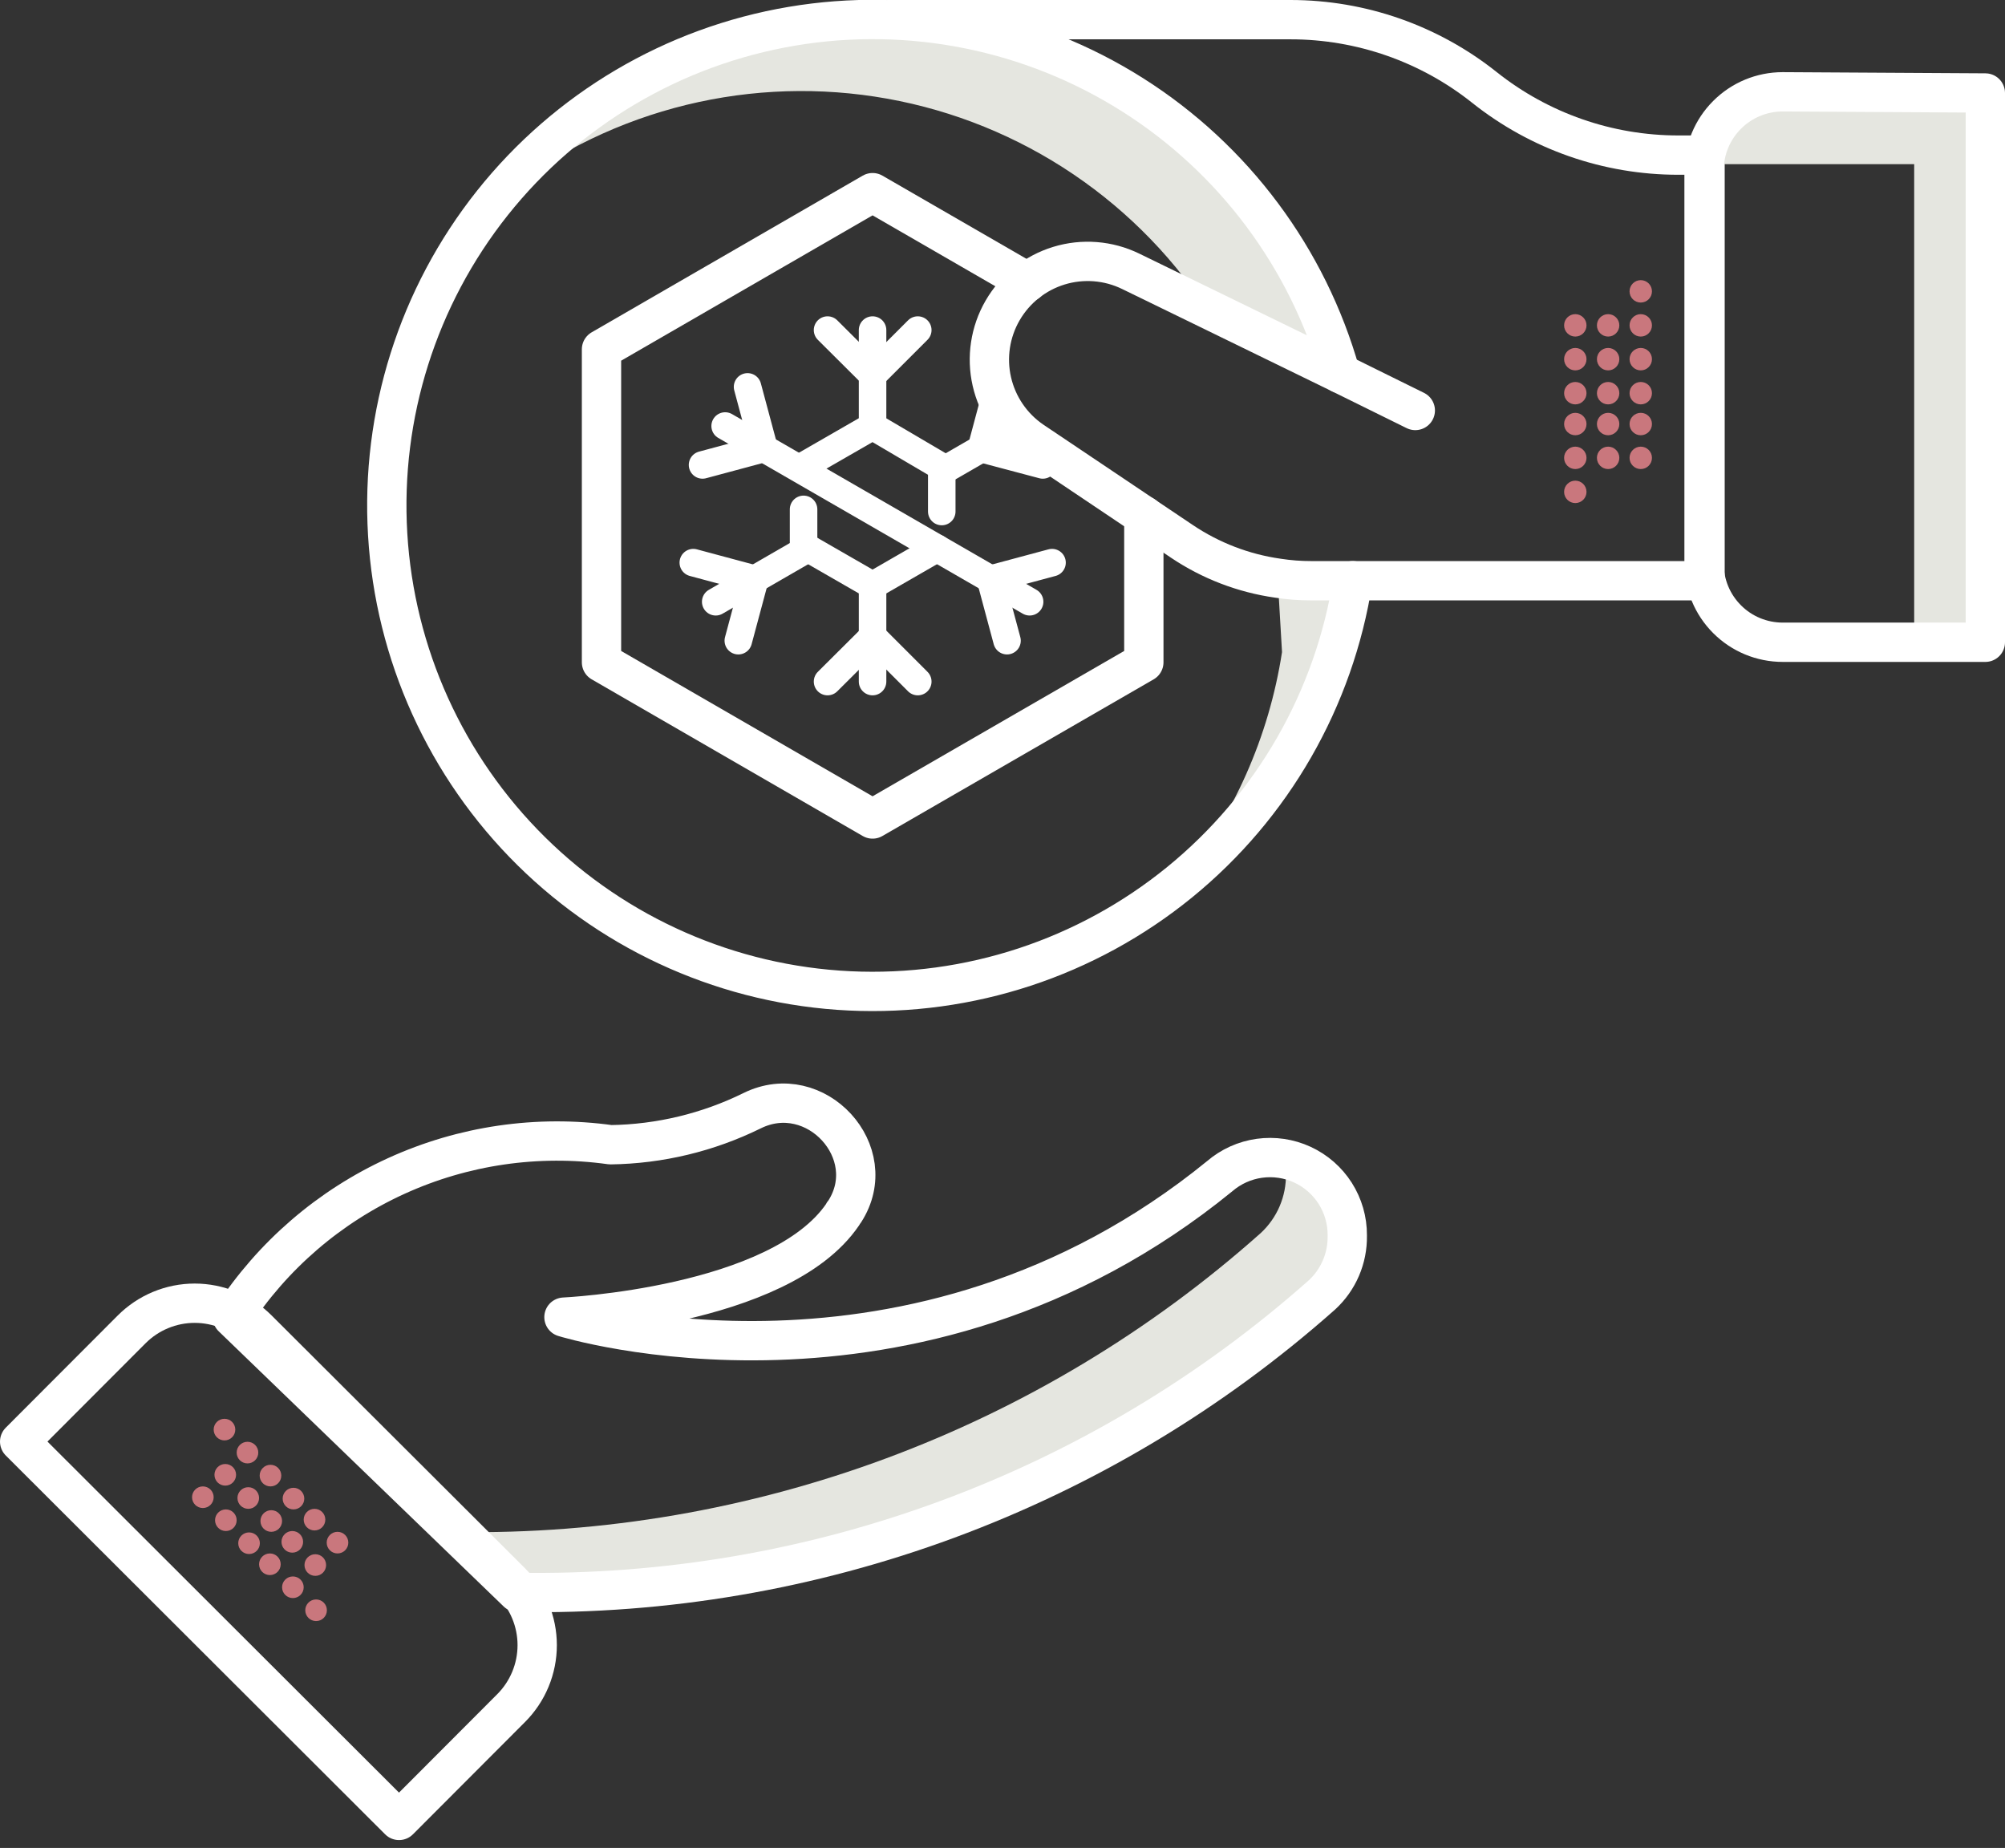 <svg width="102" height="94" viewBox="0 0 102 94" fill="none" xmlns="http://www.w3.org/2000/svg">
<rect x="0" y="0" width="102" height="94" fill="#333333" stroke="none"/>
<path d="M45.21 1H65.66C69.242 1.002 72.718 2.218 75.52 4.45V4.45C78.323 6.679 81.799 7.892 85.38 7.89H86.74V29.54" stroke="white" stroke-width="2" stroke-linecap="round" stroke-linejoin="round"/>
<path d="M68.54 62.87C68.548 63.433 68.437 63.991 68.215 64.508C67.993 65.025 67.664 65.489 67.25 65.87C55.984 75.863 41.377 81.263 26.32 81L11.82 67V66.93L23.17 77.93C38.252 78.181 52.876 72.752 64.14 62.72C64.552 62.338 64.879 61.873 65.1 61.356C65.32 60.84 65.429 60.282 65.42 59.72C65.423 59.464 65.396 59.209 65.34 58.96C66.217 59.118 67.014 59.569 67.6 60.24C68.219 60.975 68.553 61.909 68.54 62.87Z" fill="#E5E6E0"/>
<path d="M68.54 62.87C68.548 63.433 68.437 63.991 68.215 64.508C67.993 65.025 67.664 65.489 67.25 65.87C55.984 75.863 41.377 81.263 26.32 81L11.82 67C13.863 63.861 16.757 61.37 20.165 59.817C23.572 58.264 27.351 57.713 31.06 58.23C33.559 58.195 36.018 57.604 38.26 56.5C41.49 54.9 44.91 58.62 42.97 61.63C42.927 61.673 42.893 61.724 42.87 61.78C39.66 66.5 28.69 67 28.69 67C28.69 67 46.47 72.53 62.05 59.83C62.622 59.339 63.322 59.023 64.069 58.919C64.815 58.816 65.575 58.928 66.259 59.245C66.943 59.561 67.522 60.067 67.926 60.702C68.33 61.338 68.544 62.077 68.54 62.83V62.87Z" stroke="white" stroke-width="2" stroke-linecap="round" stroke-linejoin="round"/>
<path d="M13.11 67.62L26 80.48C26.421 80.901 26.755 81.4 26.983 81.95C27.211 82.5 27.329 83.09 27.329 83.685C27.329 84.28 27.211 84.87 26.983 85.42C26.755 85.97 26.421 86.469 26 86.89L20.3 92.6L1 73.33L6.7 67.62C7.121 67.199 7.62 66.865 8.17 66.637C8.72 66.409 9.31 66.291 9.905 66.291C10.5 66.291 11.09 66.409 11.64 66.637C12.19 66.865 12.689 67.199 13.11 67.62V67.62Z" stroke="white" stroke-width="2" stroke-linecap="round" stroke-linejoin="round"/>
<path d="M61.36 15.68C59.456 12.809 56.973 10.368 54.07 8.514C51.166 6.66 47.907 5.433 44.502 4.914C41.097 4.394 37.62 4.592 34.296 5.495C30.972 6.399 27.874 7.988 25.2 10.16C28.05 6.636 31.815 3.964 36.082 2.436C40.349 0.908 44.954 0.583 49.394 1.496C53.833 2.41 57.936 4.527 61.253 7.616C64.57 10.705 66.973 14.647 68.2 19.01L61.36 15.68Z" fill="#E5E6E0"/>
<path d="M68.82 29.54C67.891 35.584 64.747 41.066 60 44.92C62.752 41.536 64.554 37.481 65.22 33.17L65 29.41C65.569 29.498 66.144 29.542 66.72 29.54H68.82Z" fill="#E5E6E0"/>
<path d="M68.82 29.54C67.876 35.563 64.739 41.024 60.013 44.875C55.286 48.726 49.304 50.694 43.214 50.403C37.125 50.111 31.358 47.579 27.022 43.293C22.686 39.008 20.086 33.271 19.722 27.186C19.358 21.1 21.256 15.095 25.051 10.323C28.846 5.552 34.27 2.351 40.282 1.336C46.293 0.321 52.467 1.563 57.619 4.823C62.77 8.084 66.535 13.133 68.19 19" stroke="white" stroke-width="2" stroke-linecap="round" stroke-linejoin="round"/>
<path d="M58.19 26.23V33.69L44.39 41.66L30.6 33.69V17.77L44.39 9.8L52.27 14.35" stroke="white" stroke-width="2" stroke-linecap="round" stroke-linejoin="round"/>
<path d="M47.67 27.89L44.39 29.78L40.88 27.76V25.91" stroke="white" stroke-width="1.4" stroke-linecap="round" stroke-linejoin="round"/>
<path d="M40.88 23.7L44.39 21.68L47.91 23.75V26.02" stroke="white" stroke-width="1.4" stroke-linecap="round" stroke-linejoin="round"/>
<path d="M44.39 29.78V34.67" stroke="white" stroke-width="1.4" stroke-linecap="round" stroke-linejoin="round"/>
<path d="M44.39 16.79V21.68" stroke="white" stroke-width="1.4" stroke-linecap="round" stroke-linejoin="round"/>
<path d="M46.69 16.79L44.4 19.08L42.1 16.79" stroke="white" stroke-width="1.4" stroke-linecap="round" stroke-linejoin="round"/>
<path d="M42.1 34.67L44.4 32.38L46.69 34.67" stroke="white" stroke-width="1.4" stroke-linecap="round" stroke-linejoin="round"/>
<path d="M41.12 27.89L38.4 29.46L36.41 30.61" stroke="white" stroke-width="1.4" stroke-linecap="round" stroke-linejoin="round"/>
<path d="M51.86 21.69L49.92 22.82L47.91 23.98" stroke="white" stroke-width="1.4" stroke-linecap="round" stroke-linejoin="round"/>
<path d="M35.27 28.62L38.4 29.46L37.56 32.59" stroke="white" stroke-width="1.4" stroke-linecap="round" stroke-linejoin="round"/>
<path d="M50.72 19.83L49.92 22.82L53.05 23.65" stroke="white" stroke-width="1.4" stroke-linecap="round" stroke-linejoin="round"/>
<path d="M52.38 30.61L36.89 21.67" stroke="white" stroke-width="1.4" stroke-linecap="round" stroke-linejoin="round"/>
<path d="M51.23 32.59L50.39 29.46L53.52 28.62" stroke="white" stroke-width="1.4" stroke-linecap="round" stroke-linejoin="round"/>
<path d="M38.03 19.68L38.87 22.81L35.74 23.65" stroke="white" stroke-width="1.4" stroke-linecap="round" stroke-linejoin="round"/>
<path d="M72 20.88L68.19 19L61.36 15.67L57.52 13.8C56.384 13.247 55.081 13.145 53.872 13.514C52.664 13.884 51.64 14.697 51.007 15.79C50.373 16.883 50.177 18.175 50.458 19.407C50.739 20.639 51.475 21.719 52.52 22.43L60.13 27.54C61.592 28.522 63.257 29.162 65 29.41V29.41C65.569 29.498 66.144 29.542 66.72 29.54H86.72" stroke="white" stroke-width="2" stroke-linecap="round" stroke-linejoin="round"/>
<path d="M101 4.73V32.67H97.38V8.35H87.07C86.964 8.34 86.856 8.34 86.75 8.35C86.839 7.363 87.291 6.444 88.019 5.772C88.747 5.099 89.699 4.721 90.69 4.71L101 4.73Z" fill="#E5E6E0"/>
<path d="M101 4.73V32.67H90.69C89.629 32.67 88.612 32.249 87.862 31.498C87.111 30.748 86.69 29.731 86.69 28.67V8.67C86.69 7.609 87.111 6.592 87.862 5.842C88.612 5.091 89.629 4.67 90.69 4.67L101 4.73Z" stroke="white" stroke-width="2" stroke-linecap="round" stroke-linejoin="round"/>
<path d="M11.42 73.27C11.724 73.27 11.97 73.024 11.97 72.72C11.97 72.416 11.724 72.17 11.42 72.17C11.116 72.17 10.87 72.416 10.87 72.72C10.87 73.024 11.116 73.27 11.42 73.27Z" fill="#C9777D"/>
<path d="M12.59 74.44C12.894 74.44 13.14 74.194 13.14 73.89C13.14 73.586 12.894 73.34 12.59 73.34C12.286 73.34 12.04 73.586 12.04 73.89C12.04 74.194 12.286 74.44 12.59 74.44Z" fill="#C9777D"/>
<path d="M13.76 75.61C14.064 75.61 14.31 75.364 14.31 75.06C14.31 74.756 14.064 74.51 13.76 74.51C13.456 74.51 13.21 74.756 13.21 75.06C13.21 75.364 13.456 75.61 13.76 75.61Z" fill="#C9777D"/>
<path d="M14.93 76.78C15.234 76.78 15.48 76.534 15.48 76.23C15.48 75.926 15.234 75.68 14.93 75.68C14.626 75.68 14.38 75.926 14.38 76.23C14.38 76.534 14.626 76.78 14.93 76.78Z" fill="#C9777D"/>
<path d="M10.32 76.71C10.624 76.71 10.87 76.464 10.87 76.16C10.87 75.856 10.624 75.61 10.32 75.61C10.016 75.61 9.77 75.856 9.77 76.16C9.77 76.464 10.016 76.71 10.32 76.71Z" fill="#C9777D"/>
<path d="M11.49 77.88C11.794 77.88 12.04 77.634 12.04 77.33C12.04 77.026 11.794 76.78 11.49 76.78C11.186 76.78 10.94 77.026 10.94 77.33C10.94 77.634 11.186 77.88 11.49 77.88Z" fill="#C9777D"/>
<path d="M12.67 79.05C12.974 79.05 13.22 78.804 13.22 78.5C13.22 78.196 12.974 77.95 12.67 77.95C12.366 77.95 12.12 78.196 12.12 78.5C12.12 78.804 12.366 79.05 12.67 79.05Z" fill="#C9777D"/>
<path d="M11.46 75.57C11.764 75.57 12.01 75.324 12.01 75.02C12.01 74.716 11.764 74.47 11.46 74.47C11.156 74.47 10.91 74.716 10.91 75.02C10.91 75.324 11.156 75.57 11.46 75.57Z" fill="#C9777D"/>
<path d="M12.63 76.75C12.934 76.75 13.18 76.504 13.18 76.2C13.18 75.896 12.934 75.65 12.63 75.65C12.326 75.65 12.08 75.896 12.08 76.2C12.08 76.504 12.326 76.75 12.63 76.75Z" fill="#C9777D"/>
<path d="M13.8 77.92C14.104 77.92 14.35 77.674 14.35 77.37C14.35 77.066 14.104 76.82 13.8 76.82C13.496 76.82 13.25 77.066 13.25 77.37C13.25 77.674 13.496 77.92 13.8 77.92Z" fill="#C9777D"/>
<path d="M16 77.85C16.304 77.85 16.55 77.604 16.55 77.3C16.55 76.996 16.304 76.75 16 76.75C15.696 76.75 15.45 76.996 15.45 77.3C15.45 77.604 15.696 77.85 16 77.85Z" fill="#C9777D"/>
<path d="M17.17 79.02C17.474 79.02 17.72 78.774 17.72 78.47C17.72 78.166 17.474 77.92 17.17 77.92C16.866 77.92 16.62 78.166 16.62 78.47C16.62 78.774 16.866 79.02 17.17 79.02Z" fill="#C9777D"/>
<path d="M13.73 80.12C14.034 80.12 14.28 79.874 14.28 79.57C14.28 79.266 14.034 79.02 13.73 79.02C13.426 79.02 13.18 79.266 13.18 79.57C13.18 79.874 13.426 80.12 13.73 80.12Z" fill="#C9777D"/>
<path d="M14.9 81.29C15.204 81.29 15.45 81.044 15.45 80.74C15.45 80.436 15.204 80.19 14.9 80.19C14.596 80.19 14.35 80.436 14.35 80.74C14.35 81.044 14.596 81.29 14.9 81.29Z" fill="#C9777D"/>
<path d="M16.08 82.46C16.384 82.46 16.63 82.214 16.63 81.91C16.63 81.606 16.384 81.36 16.08 81.36C15.776 81.36 15.53 81.606 15.53 81.91C15.53 82.214 15.776 82.46 16.08 82.46Z" fill="#C9777D"/>
<path d="M14.87 78.98C15.174 78.98 15.42 78.734 15.42 78.43C15.42 78.126 15.174 77.88 14.87 77.88C14.566 77.88 14.32 78.126 14.32 78.43C14.32 78.734 14.566 78.98 14.87 78.98Z" fill="#C9777D"/>
<path d="M16.04 80.16C16.344 80.16 16.59 79.914 16.59 79.61C16.59 79.306 16.344 79.06 16.04 79.06C15.736 79.06 15.49 79.306 15.49 79.61C15.49 79.914 15.736 80.16 16.04 80.16Z" fill="#C9777D"/>
<path d="M83.47 15.39C83.785 15.39 84.04 15.135 84.04 14.82C84.04 14.505 83.785 14.25 83.47 14.25C83.155 14.25 82.9 14.505 82.9 14.82C82.9 15.135 83.155 15.39 83.47 15.39Z" fill="#C9777D"/>
<path d="M83.47 17.12C83.785 17.12 84.04 16.865 84.04 16.55C84.04 16.235 83.785 15.98 83.47 15.98C83.155 15.98 82.9 16.235 82.9 16.55C82.9 16.865 83.155 17.12 83.47 17.12Z" fill="#C9777D"/>
<path d="M83.47 18.84C83.785 18.84 84.04 18.585 84.04 18.27C84.04 17.955 83.785 17.7 83.47 17.7C83.155 17.7 82.9 17.955 82.9 18.27C82.9 18.585 83.155 18.84 83.47 18.84Z" fill="#C9777D"/>
<path d="M83.47 20.57C83.785 20.57 84.04 20.315 84.04 20C84.04 19.685 83.785 19.43 83.47 19.43C83.155 19.43 82.9 19.685 82.9 20C82.9 20.315 83.155 20.57 83.47 20.57Z" fill="#C9777D"/>
<path d="M80.14 17.12C80.455 17.12 80.71 16.865 80.71 16.55C80.71 16.235 80.455 15.98 80.14 15.98C79.825 15.98 79.57 16.235 79.57 16.55C79.57 16.865 79.825 17.12 80.14 17.12Z" fill="#C9777D"/>
<path d="M80.14 18.84C80.455 18.84 80.71 18.585 80.71 18.27C80.71 17.955 80.455 17.7 80.14 17.7C79.825 17.7 79.57 17.955 79.57 18.27C79.57 18.585 79.825 18.84 80.14 18.84Z" fill="#C9777D"/>
<path d="M80.14 20.57C80.455 20.57 80.71 20.315 80.71 20C80.71 19.685 80.455 19.43 80.14 19.43C79.825 19.43 79.57 19.685 79.57 20C79.57 20.315 79.825 20.57 80.14 20.57Z" fill="#C9777D"/>
<path d="M81.81 17.12C82.125 17.12 82.38 16.865 82.38 16.55C82.38 16.235 82.125 15.98 81.81 15.98C81.495 15.98 81.24 16.235 81.24 16.55C81.24 16.865 81.495 17.12 81.81 17.12Z" fill="#C9777D"/>
<path d="M81.81 18.84C82.125 18.84 82.38 18.585 82.38 18.27C82.38 17.955 82.125 17.7 81.81 17.7C81.495 17.7 81.24 17.955 81.24 18.27C81.24 18.585 81.495 18.84 81.81 18.84Z" fill="#C9777D"/>
<path d="M81.81 20.57C82.125 20.57 82.38 20.315 82.38 20C82.38 19.685 82.125 19.43 81.81 19.43C81.495 19.43 81.24 19.685 81.24 20C81.24 20.315 81.495 20.57 81.81 20.57Z" fill="#C9777D"/>
<path d="M83.47 22.14C83.785 22.14 84.04 21.885 84.04 21.57C84.04 21.255 83.785 21 83.47 21C83.155 21 82.9 21.255 82.9 21.57C82.9 21.885 83.155 22.14 83.47 22.14Z" fill="#C9777D"/>
<path d="M83.47 23.86C83.785 23.86 84.04 23.605 84.04 23.29C84.04 22.975 83.785 22.72 83.47 22.72C83.155 22.72 82.9 22.975 82.9 23.29C82.9 23.605 83.155 23.86 83.47 23.86Z" fill="#C9777D"/>
<path d="M80.14 22.14C80.455 22.14 80.71 21.885 80.71 21.57C80.71 21.255 80.455 21 80.14 21C79.825 21 79.57 21.255 79.57 21.57C79.57 21.885 79.825 22.14 80.14 22.14Z" fill="#C9777D"/>
<path d="M80.14 23.86C80.455 23.86 80.71 23.605 80.71 23.29C80.71 22.975 80.455 22.72 80.14 22.72C79.825 22.72 79.57 22.975 79.57 23.29C79.57 23.605 79.825 23.86 80.14 23.86Z" fill="#C9777D"/>
<path d="M80.14 25.59C80.455 25.59 80.71 25.335 80.71 25.02C80.71 24.705 80.455 24.45 80.14 24.45C79.825 24.45 79.57 24.705 79.57 25.02C79.57 25.335 79.825 25.59 80.14 25.59Z" fill="#C9777D"/>
<path d="M81.81 22.14C82.125 22.14 82.38 21.885 82.38 21.57C82.38 21.255 82.125 21 81.81 21C81.495 21 81.24 21.255 81.24 21.57C81.24 21.885 81.495 22.14 81.81 22.14Z" fill="#C9777D"/>
<path d="M81.81 23.86C82.125 23.86 82.38 23.605 82.38 23.29C82.38 22.975 82.125 22.72 81.81 22.72C81.495 22.72 81.24 22.975 81.24 23.29C81.24 23.605 81.495 23.86 81.81 23.86Z" fill="#C9777D"/>
</svg>
